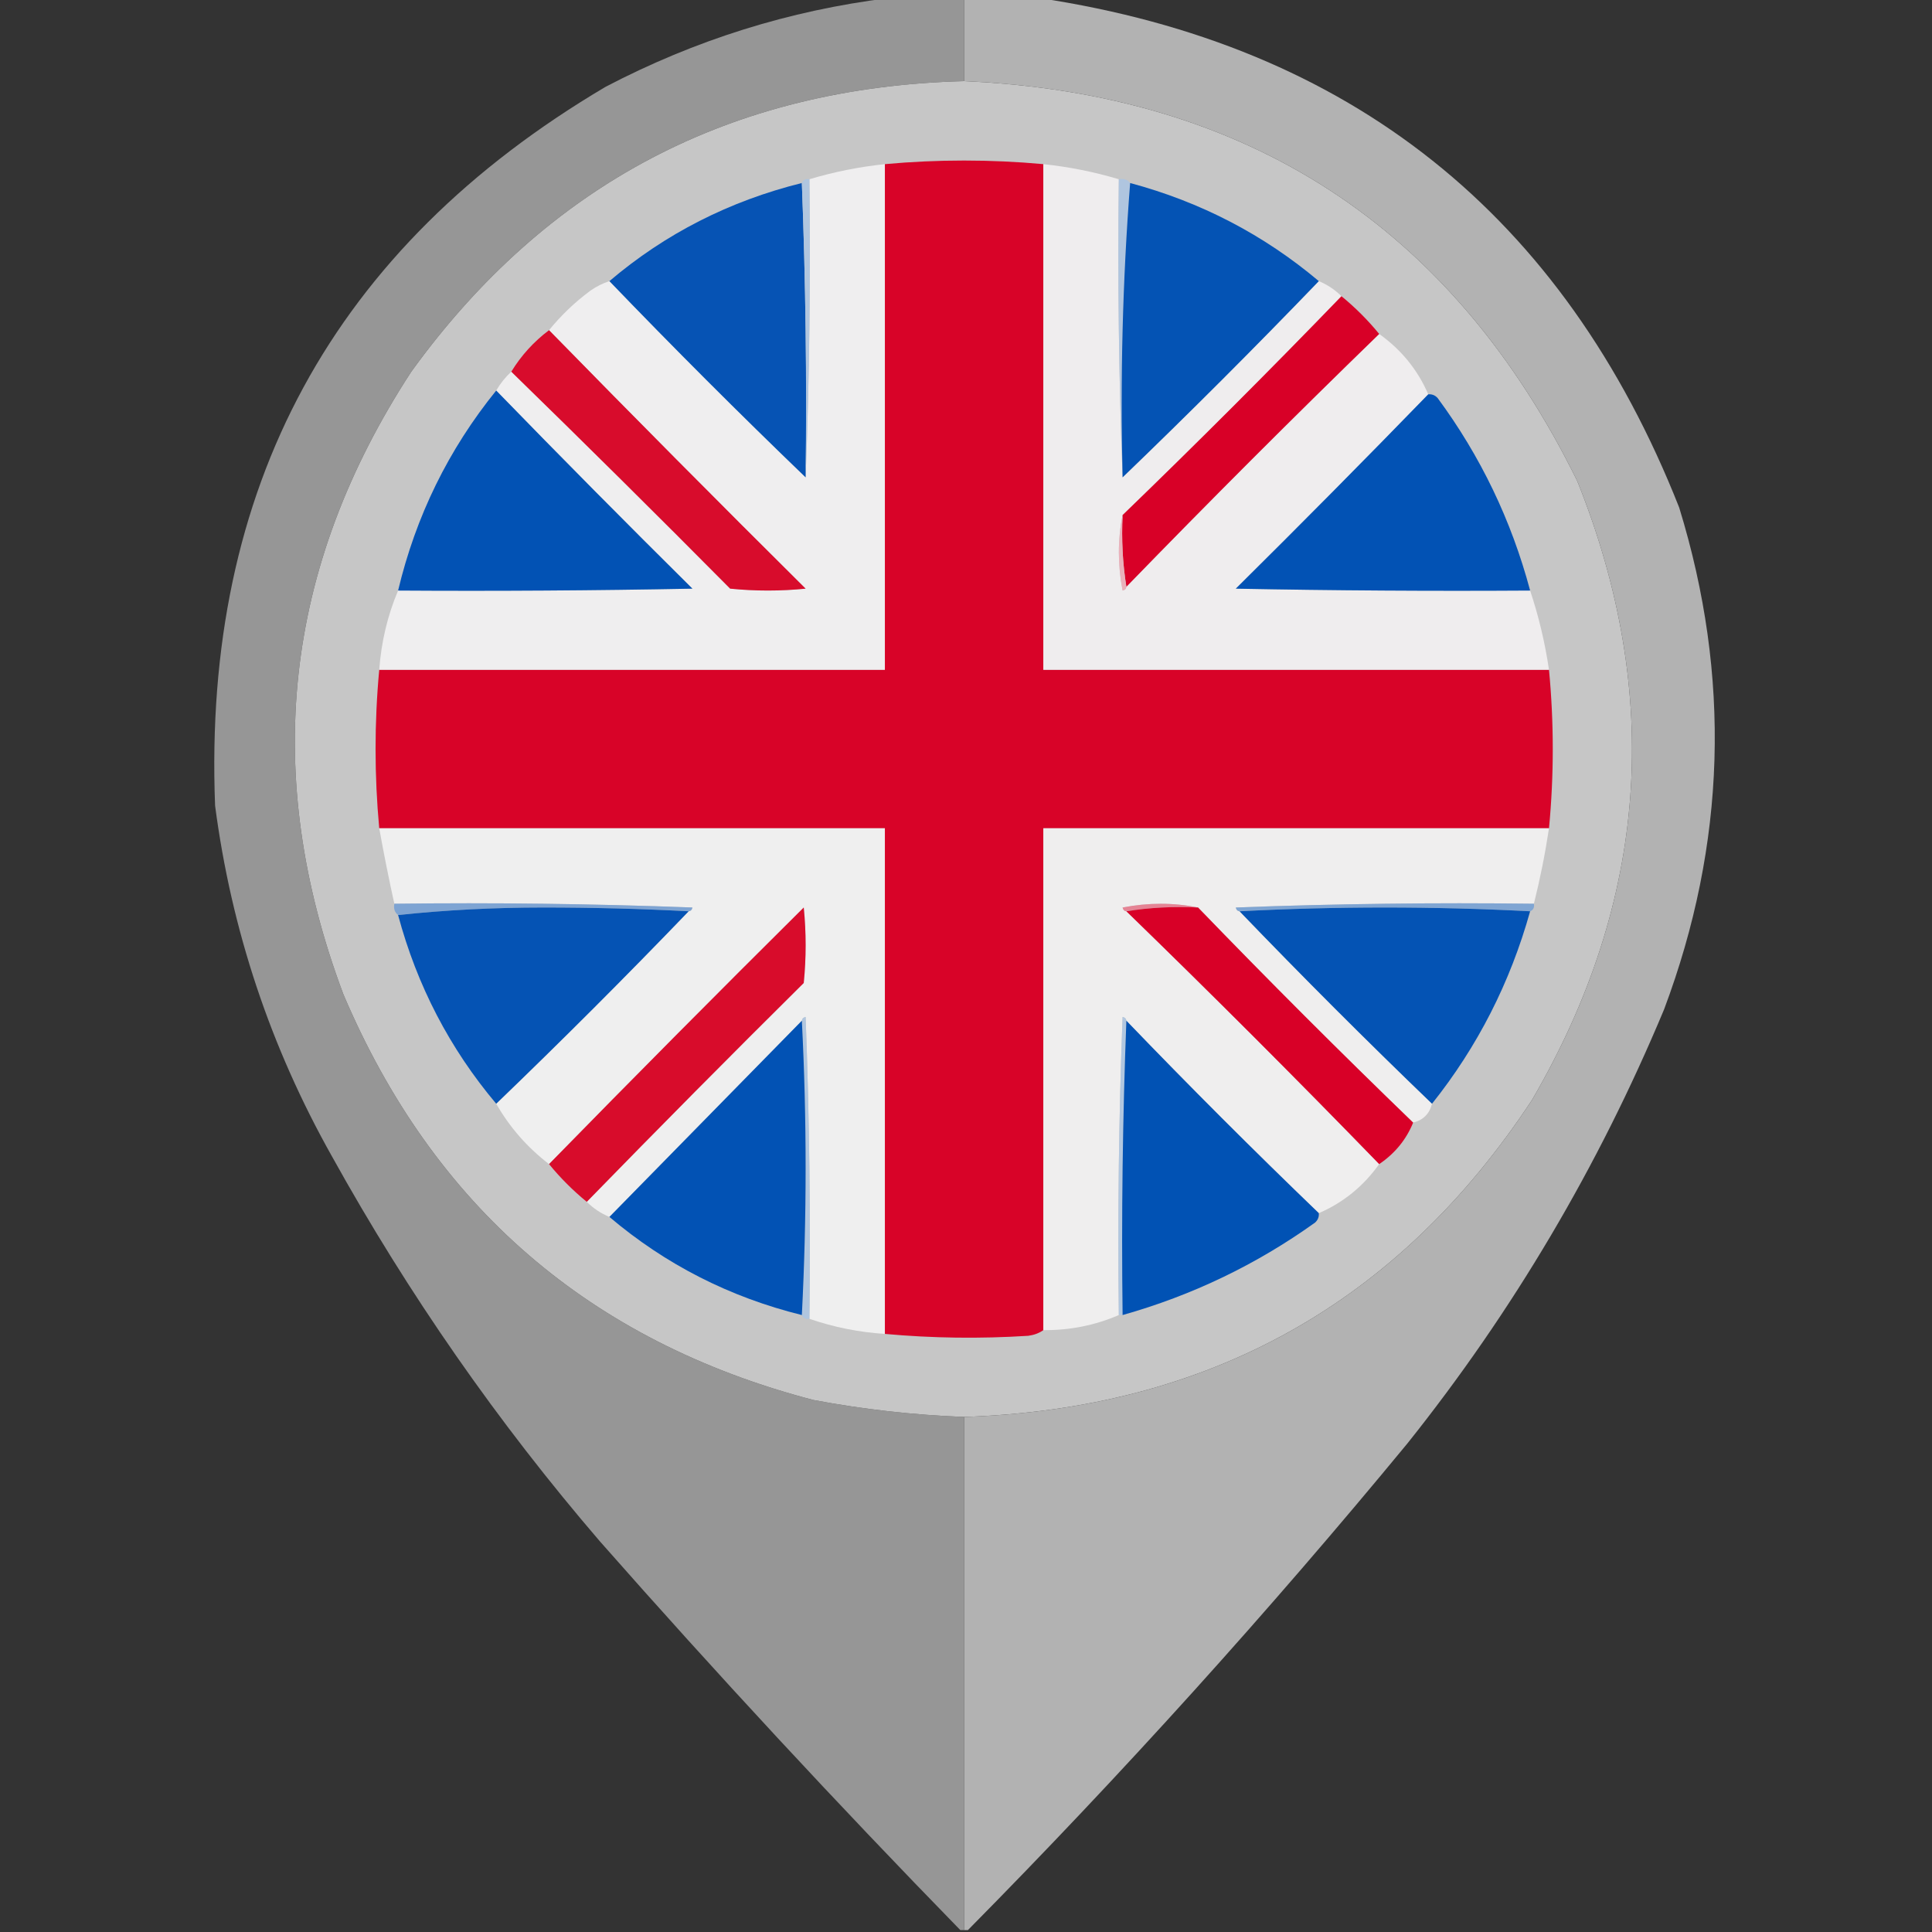 <?xml version="1.0" encoding="UTF-8"?>
<!DOCTYPE svg PUBLIC "-//W3C//DTD SVG 1.1//EN" "http://www.w3.org/Graphics/SVG/1.1/DTD/svg11.dtd">
<svg xmlns="http://www.w3.org/2000/svg" version="1.1" width="512px" height="512px" style="shape-rendering:geometricPrecision; text-rendering:geometricPrecision; image-rendering:optimizeQuality; fill-rule:evenodd; clip-rule:evenodd" xmlns:xlink="http://www.w3.org/1999/xlink">
<rect width="100%" height="100%" fill="#333333" stroke="none"/>
<g><path style="opacity:0.986" fill="#979797" d="M 235.5,-0.5 C 242.167,-0.5 248.833,-0.5 255.5,-0.5C 255.5,6.833 255.5,14.167 255.5,21.5C 193.785,23.103 144.952,48.77 109,98.5C 75.145,150.35 69.145,205.35 91,263.5C 114.864,319.694 156.364,355.527 215.5,371C 228.734,373.49 242.067,374.99 255.5,375.5C 255.5,420.833 255.5,466.167 255.5,511.5C 255.167,511.5 254.833,511.5 254.5,511.5C 221.77,477.939 189.936,443.605 159,408.5C 131.883,376.944 108.216,342.944 88,306.5C 71.659,277.476 61.325,246.476 57,213.5C 53.717,129.219 88.217,65.719 160.5,23C 184.203,10.596 209.203,2.763 235.5,-0.5 Z"/></g>
<g><path style="opacity:0.986" fill="#b3b3b3" d="M 255.5,-0.5 C 262.167,-0.5 268.833,-0.5 275.5,-0.5C 357.869,11.944 414.369,56.944 445,134.5C 458.796,179.305 457.463,223.638 441,267.5C 423.608,309.162 400.942,347.495 373,382.5C 336.179,427.163 297.345,470.163 256.5,511.5C 256.167,511.5 255.833,511.5 255.5,511.5C 255.5,466.167 255.5,420.833 255.5,375.5C 320.405,373.311 370.572,345.311 406,291.5C 436.735,238.767 440.735,184.101 418,127.5C 384.926,60.192 330.76,24.858 255.5,21.5C 255.5,14.167 255.5,6.833 255.5,-0.5 Z"/></g>
<g><path style="opacity:1" fill="#c6c6c6" d="M 255.5,21.5 C 330.76,24.858 384.926,60.192 418,127.5C 440.735,184.101 436.735,238.767 406,291.5C 370.572,345.311 320.405,373.311 255.5,375.5C 242.067,374.99 228.734,373.49 215.5,371C 156.364,355.527 114.864,319.694 91,263.5C 69.145,205.35 75.145,150.35 109,98.5C 144.952,48.77 193.785,23.103 255.5,21.5 Z"/></g>
<g><path style="opacity:1" fill="#d80328" d="M 276.5,43.5 C 276.5,88.167 276.5,132.833 276.5,177.5C 321.167,177.5 365.833,177.5 410.5,177.5C 411.833,191.5 411.833,205.5 410.5,219.5C 365.833,219.5 321.167,219.5 276.5,219.5C 276.5,263.833 276.5,308.167 276.5,352.5C 275.391,353.29 274.058,353.79 272.5,354C 259.758,354.812 247.091,354.646 234.5,353.5C 234.5,308.833 234.5,264.167 234.5,219.5C 189.833,219.5 145.167,219.5 100.5,219.5C 99.205,205.489 99.205,191.489 100.5,177.5C 145.167,177.5 189.833,177.5 234.5,177.5C 234.5,132.833 234.5,88.167 234.5,43.5C 248.486,42.226 262.486,42.226 276.5,43.5 Z"/></g>
<g><path style="opacity:1" fill="#efedee" d="M 276.5,43.5 C 283.323,44.223 289.99,45.557 296.5,47.5C 296.169,74.005 296.502,100.339 297.5,126.5C 315.167,109.5 332.5,92.167 349.5,74.5C 351.777,75.449 353.777,76.782 355.5,78.5C 336.527,98.14 317.194,117.473 297.5,136.5C 296.182,143.011 296.182,149.678 297.5,156.5C 298.107,156.376 298.44,156.043 298.5,155.5C 320.5,132.833 342.833,110.5 365.5,88.5C 371.38,92.7 375.713,98.033 378.5,104.5C 361.702,121.799 344.702,138.965 327.5,156C 353.498,156.5 379.498,156.667 405.5,156.5C 407.774,163.33 409.441,170.33 410.5,177.5C 365.833,177.5 321.167,177.5 276.5,177.5C 276.5,132.833 276.5,88.167 276.5,43.5 Z"/></g>
<g><path style="opacity:1" fill="#efeeef" d="M 234.5,43.5 C 234.5,88.167 234.5,132.833 234.5,177.5C 189.833,177.5 145.167,177.5 100.5,177.5C 101.041,170.104 102.708,163.104 105.5,156.5C 131.502,156.667 157.502,156.5 183.5,156C 165.965,138.632 148.632,121.132 131.5,103.5C 132.604,101.611 133.937,99.945 135.5,98.5C 154.965,117.465 174.299,136.632 193.5,156C 200.167,156.667 206.833,156.667 213.5,156C 190.632,133.299 167.965,110.465 145.5,87.5C 148.709,83.555 152.376,80.055 156.5,77C 158.078,75.906 159.745,75.072 161.5,74.5C 178.5,92.167 195.833,109.5 213.5,126.5C 214.498,100.339 214.831,74.005 214.5,47.5C 221.035,45.545 227.702,44.211 234.5,43.5 Z"/></g>
<g><path style="opacity:1" fill="#afc5df" d="M 296.5,47.5 C 297.791,47.263 298.791,47.596 299.5,48.5C 297.509,74.145 296.842,100.145 297.5,126.5C 296.502,100.339 296.169,74.005 296.5,47.5 Z"/></g>
<g><path style="opacity:1" fill="#0653b4" d="M 212.5,48.5 C 213.498,74.328 213.831,100.328 213.5,126.5C 195.833,109.5 178.5,92.167 161.5,74.5C 176.286,61.938 193.286,53.272 212.5,48.5 Z"/></g>
<g><path style="opacity:1" fill="#b0c6df" d="M 212.5,48.5 C 212.842,47.662 213.508,47.328 214.5,47.5C 214.831,74.005 214.498,100.339 213.5,126.5C 213.831,100.328 213.498,74.328 212.5,48.5 Z"/></g>
<g><path style="opacity:1" fill="#0453b4" d="M 299.5,48.5 C 318.221,53.524 334.887,62.191 349.5,74.5C 332.5,92.167 315.167,109.5 297.5,126.5C 296.842,100.145 297.509,74.145 299.5,48.5 Z"/></g>
<g><path style="opacity:1" fill="#d80027" d="M 355.5,78.5 C 359.167,81.5 362.5,84.833 365.5,88.5C 342.833,110.5 320.5,132.833 298.5,155.5C 297.51,149.355 297.177,143.022 297.5,136.5C 317.194,117.473 336.527,98.14 355.5,78.5 Z"/></g>
<g><path style="opacity:1" fill="#d80c2c" d="M 145.5,87.5 C 167.965,110.465 190.632,133.299 213.5,156C 206.833,156.667 200.167,156.667 193.5,156C 174.299,136.632 154.965,117.465 135.5,98.5C 138.123,94.209 141.456,90.543 145.5,87.5 Z"/></g>
<g><path style="opacity:1" fill="#0252b4" d="M 131.5,103.5 C 148.632,121.132 165.965,138.632 183.5,156C 157.502,156.5 131.502,156.667 105.5,156.5C 110.204,136.76 118.871,119.094 131.5,103.5 Z"/></g>
<g><path style="opacity:1" fill="#0252b4" d="M 378.5,104.5 C 379.496,104.414 380.329,104.748 381,105.5C 392.374,120.916 400.541,137.916 405.5,156.5C 379.498,156.667 353.498,156.5 327.5,156C 344.702,138.965 361.702,121.799 378.5,104.5 Z"/></g>
<g><path style="opacity:1" fill="#eab1bb" d="M 297.5,136.5 C 297.177,143.022 297.51,149.355 298.5,155.5C 298.44,156.043 298.107,156.376 297.5,156.5C 296.182,149.678 296.182,143.011 297.5,136.5 Z"/></g>
<g><path style="opacity:1" fill="#efefef" d="M 100.5,219.5 C 145.167,219.5 189.833,219.5 234.5,219.5C 234.5,264.167 234.5,308.833 234.5,353.5C 227.628,353.059 220.962,351.726 214.5,349.5C 214.833,322.825 214.5,296.158 213.5,269.5C 212.893,269.624 212.56,269.957 212.5,270.5C 195.5,287.833 178.5,305.167 161.5,322.5C 159.223,321.551 157.223,320.218 155.5,318.5C 174.465,299.035 193.632,279.701 213,260.5C 213.667,253.833 213.667,247.167 213,240.5C 190.298,263.035 167.798,285.701 145.5,308.5C 139.722,304.06 135.055,298.727 131.5,292.5C 148.833,275.833 165.833,258.833 182.5,241.5C 183.043,241.44 183.376,241.107 183.5,240.5C 157.175,239.5 130.842,239.167 104.5,239.5C 103.043,232.882 101.71,226.215 100.5,219.5 Z"/></g>
<g><path style="opacity:1" fill="#efeeee" d="M 410.5,219.5 C 409.484,226.231 408.15,232.898 406.5,239.5C 380.158,239.167 353.825,239.5 327.5,240.5C 327.624,241.107 327.957,241.44 328.5,241.5C 345.167,258.833 362.167,275.833 379.5,292.5C 378.833,295.167 377.167,296.833 374.5,297.5C 355.167,278.833 336.167,259.833 317.5,240.5C 310.989,239.182 304.322,239.182 297.5,240.5C 297.624,241.107 297.957,241.44 298.5,241.5C 321.167,263.5 343.5,285.833 365.5,308.5C 361.3,314.38 355.967,318.713 349.5,321.5C 332.167,304.833 315.167,287.833 298.5,270.5C 298.44,269.957 298.107,269.624 297.5,269.5C 296.5,295.825 296.167,322.158 296.5,348.5C 290.229,351.221 283.562,352.554 276.5,352.5C 276.5,308.167 276.5,263.833 276.5,219.5C 321.167,219.5 365.833,219.5 410.5,219.5 Z"/></g>
<g><path style="opacity:1" fill="#7ea4d3" d="M 104.5,239.5 C 130.842,239.167 157.175,239.5 183.5,240.5C 183.376,241.107 183.043,241.44 182.5,241.5C 169.838,240.833 157.004,240.5 144,240.5C 130.815,240.501 117.982,241.167 105.5,242.5C 104.596,241.791 104.263,240.791 104.5,239.5 Z"/></g>
<g><path style="opacity:1" fill="#e58495" d="M 317.5,240.5 C 310.978,240.177 304.645,240.51 298.5,241.5C 297.957,241.44 297.624,241.107 297.5,240.5C 304.322,239.182 310.989,239.182 317.5,240.5 Z"/></g>
<g><path style="opacity:1" fill="#7fa5d3" d="M 406.5,239.5 C 406.672,240.492 406.338,241.158 405.5,241.5C 379.833,240.167 354.167,240.167 328.5,241.5C 327.957,241.44 327.624,241.107 327.5,240.5C 353.825,239.5 380.158,239.167 406.5,239.5 Z"/></g>
<g><path style="opacity:1" fill="#0553b4" d="M 182.5,241.5 C 165.833,258.833 148.833,275.833 131.5,292.5C 119.186,277.876 110.519,261.209 105.5,242.5C 117.982,241.167 130.815,240.501 144,240.5C 157.004,240.5 169.838,240.833 182.5,241.5 Z"/></g>
<g><path style="opacity:1" fill="#d80027" d="M 298.5,241.5 C 304.645,240.51 310.978,240.177 317.5,240.5C 336.167,259.833 355.167,278.833 374.5,297.5C 372.666,302.012 369.666,305.679 365.5,308.5C 343.5,285.833 321.167,263.5 298.5,241.5 Z"/></g>
<g><path style="opacity:1" fill="#0453b4" d="M 405.5,241.5 C 400.227,260.382 391.56,277.382 379.5,292.5C 362.167,275.833 345.167,258.833 328.5,241.5C 354.167,240.167 379.833,240.167 405.5,241.5 Z"/></g>
<g><path style="opacity:1" fill="#d80c2b" d="M 155.5,318.5 C 151.833,315.5 148.5,312.167 145.5,308.5C 167.798,285.701 190.298,263.035 213,240.5C 213.667,247.167 213.667,253.833 213,260.5C 193.632,279.701 174.465,299.035 155.5,318.5 Z"/></g>
<g><path style="opacity:1" fill="#b0c6df" d="M 212.5,270.5 C 212.56,269.957 212.893,269.624 213.5,269.5C 214.5,296.158 214.833,322.825 214.5,349.5C 213.508,349.672 212.842,349.338 212.5,348.5C 213.833,322.5 213.833,296.5 212.5,270.5 Z"/></g>
<g><path style="opacity:1" fill="#b1c7e0" d="M 298.5,270.5 C 297.502,296.328 297.169,322.328 297.5,348.5C 297.167,348.5 296.833,348.5 296.5,348.5C 296.167,322.158 296.5,295.825 297.5,269.5C 298.107,269.624 298.44,269.957 298.5,270.5 Z"/></g>
<g><path style="opacity:1" fill="#0252b4" d="M 212.5,270.5 C 213.833,296.5 213.833,322.5 212.5,348.5C 193.364,343.766 176.364,335.1 161.5,322.5C 178.5,305.167 195.5,287.833 212.5,270.5 Z"/></g>
<g><path style="opacity:1" fill="#0152b4" d="M 298.5,270.5 C 315.167,287.833 332.167,304.833 349.5,321.5C 349.586,322.496 349.252,323.329 348.5,324C 332.95,335.131 315.95,343.297 297.5,348.5C 297.169,322.328 297.502,296.328 298.5,270.5 Z"/></g>
</svg>
